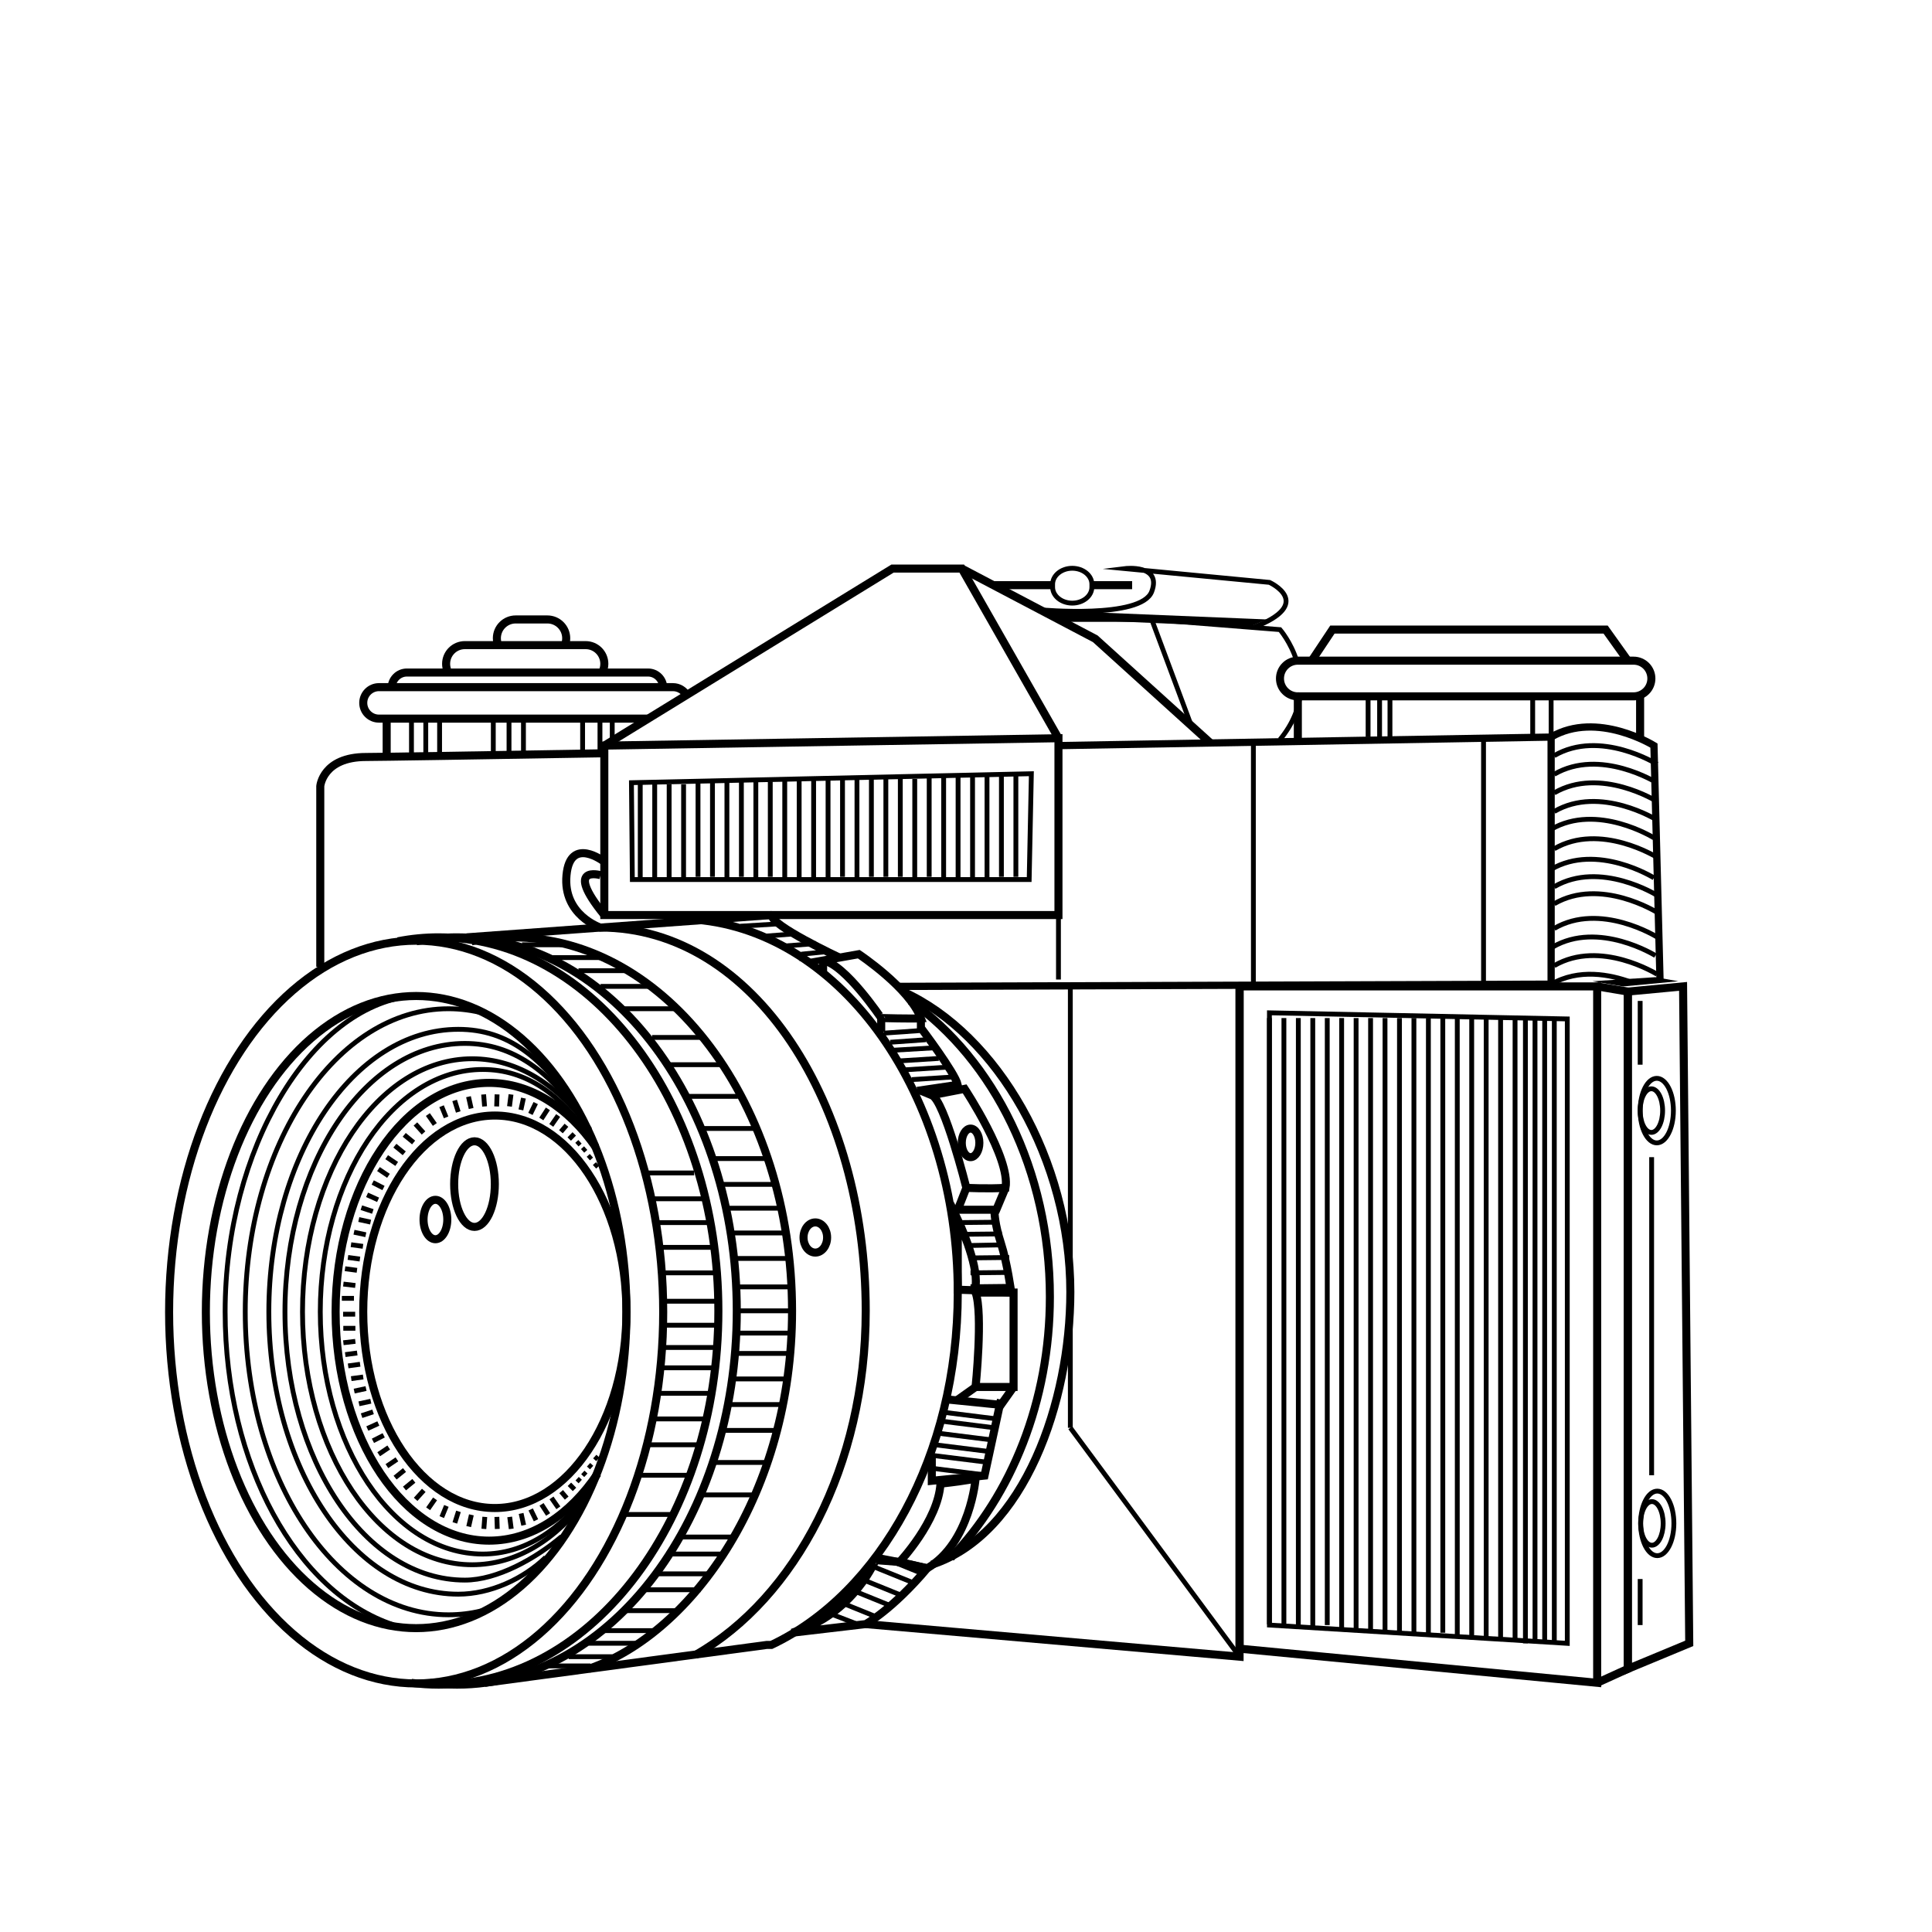 <?xml version="1.0" encoding="utf-8"?>
<!-- Generator: Adobe Illustrator 15.0.0, SVG Export Plug-In . SVG Version: 6.00 Build 0)  -->
<!DOCTYPE svg PUBLIC "-//W3C//DTD SVG 1.1//EN" "http://www.w3.org/Graphics/SVG/1.1/DTD/svg11.dtd">
<svg version="1.1" id="Ebene_1" xmlns="http://www.w3.org/2000/svg" xmlns:xlink="http://www.w3.org/1999/xlink" x="0px" y="0px"
	 width="120px" height="120px" viewBox="0 0 120 120" enable-background="new 0 0 120 120" xml:space="preserve">
<g id="Ebene_2_1_">
	
		<ellipse fill="none" stroke="#000000" stroke-width="0.5" stroke-miterlimit="10" cx="25.848" cy="81.495" rx="13.062" ry="19.632"/>
	
		<ellipse fill="none" stroke="#000000" stroke-width="0.5" stroke-miterlimit="10" cx="25.848" cy="81.495" rx="15.345" ry="23.066"/>
	<ellipse fill="none" stroke="#000000" stroke-width="0.5" stroke-miterlimit="10" cx="29.472" cy="73.546" rx="1.263" ry="2.659"/>
	<ellipse fill="none" stroke="#000000" stroke-width="0.5" stroke-miterlimit="10" cx="27.045" cy="75.747" rx="0.738" ry="1.224"/>
	
		<ellipse fill="none" stroke="#000000" stroke-width="0.5" stroke-miterlimit="10" cx="30.735" cy="81.477" rx="8.174" ry="12.189"/>
	<path fill="none" stroke="#000000" stroke-width="0.5" stroke-miterlimit="10" d="M37.118,91.529
		c-1.725,2.572-4.108,4.163-6.739,4.163c-5.266,0-9.534-6.364-9.534-14.216s4.268-14.217,9.534-14.217
		c2.567,0,4.896,1.516,6.612,3.977"/>
	<path fill="none" stroke="#000000" stroke-width="0.5" stroke-miterlimit="10" d="M24.716,58.465
		c0.826-0.162,1.671-0.245,2.531-0.245c9.594,0,17.372,10.39,17.372,23.209c0,12.816-7.778,23.207-17.372,23.207
		c-0.571,0-1.136-0.038-1.692-0.11"/>
	<path fill="none" stroke="#000000" stroke-width="0.3" stroke-miterlimit="10" d="M36.621,92.594
		c-1.79,2.417-4.032,3.931-6.637,3.931c-5.573,0-10.091-6.737-10.091-15.049s4.519-15.049,10.091-15.049
		c2.718,0,4.839,1.565,6.655,4.171"/>
	<path fill="none" stroke="#000000" stroke-width="0.3" stroke-miterlimit="10" d="M36.443,93.066
		c-1.875,2.561-4.371,4.123-7.115,4.123c-5.819,0-10.539-7.035-10.539-15.713c0-8.681,4.719-15.715,10.539-15.715
		c2.839,0,5.416,1.674,7.311,4.395"/>
	<path fill="none" stroke="#000000" stroke-width="0.3" stroke-miterlimit="10" d="M34.876,95.441
		c-1.624,1.372-4.001,2.702-6.001,2.702c-6.172,0-11.176-7.46-11.176-16.667c0-9.206,5.004-16.667,11.176-16.667
		c3.012,0,5.286,1.772,7.296,4.659"/>
	<path fill="none" stroke="#000000" stroke-width="0.3" stroke-miterlimit="10" d="M33.893,96.729
		c-1.382,1.337-3.443,2.288-5.432,2.288c-6.496,0-11.763-7.854-11.763-17.542s5.268-17.542,11.763-17.542
		c3.169,0,5.238,1.836,7.355,4.874"/>
	<path fill="none" stroke="#000000" stroke-width="0.3" stroke-miterlimit="10" d="M29.88,100.058
		c-0.66,0.158-1.336,0.239-2.026,0.239c-6.971,0-12.622-8.425-12.622-18.82c0-10.396,5.651-18.822,12.622-18.822
		c0.753,0,1.495,0.1,2.215,0.289"/>
	<path fill="none" stroke="#000000" stroke-width="0.3" stroke-miterlimit="10" d="M24.432,100.918
		c-5.978-1.977-10.449-9.93-10.449-19.441c0-10.102,5.291-18.92,11.575-19.613"/>
	<line fill="none" stroke="#000000" stroke-width="0.3" stroke-miterlimit="10" x1="21.31" y1="81.627" x2="22.061" y2="81.627"/>
	<line fill="none" stroke="#000000" stroke-width="0.3" stroke-miterlimit="10" x1="21.233" y1="80.642" x2="21.985" y2="80.642"/>
	<line fill="none" stroke="#000000" stroke-width="0.3" stroke-miterlimit="10" x1="21.323" y1="82.502" x2="22.074" y2="82.502"/>
	<line fill="none" stroke="#000000" stroke-width="0.3" stroke-miterlimit="10" x1="21.429" y1="78.802" x2="22.172" y2="78.902"/>
	<line fill="none" stroke="#000000" stroke-width="0.3" stroke-miterlimit="10" x1="21.327" y1="79.756" x2="22.072" y2="79.844"/>
	<line fill="none" stroke="#000000" stroke-width="0.3" stroke-miterlimit="10" x1="22.444" y1="75.012" x2="23.157" y2="75.246"/>
	<line fill="none" stroke="#000000" stroke-width="0.3" stroke-miterlimit="10" x1="21.611" y1="78.102" x2="22.355" y2="78.203"/>
	<line fill="none" stroke="#000000" stroke-width="0.3" stroke-miterlimit="10" x1="21.801" y1="77.311" x2="22.544" y2="77.412"/>
	<line fill="none" stroke="#000000" stroke-width="0.3" stroke-miterlimit="10" x1="21.987" y1="76.535" x2="22.722" y2="76.692"/>
	<line fill="none" stroke="#000000" stroke-width="0.3" stroke-miterlimit="10" x1="22.285" y1="75.748" x2="23.018" y2="75.907"/>
	<line fill="none" stroke="#000000" stroke-width="0.3" stroke-miterlimit="10" x1="22.8" y1="74.213" x2="23.484" y2="74.522"/>
	<line fill="none" stroke="#000000" stroke-width="0.3" stroke-miterlimit="10" x1="23.15" y1="73.447" x2="23.819" y2="73.79"/>
	<line fill="none" stroke="#000000" stroke-width="0.3" stroke-miterlimit="10" x1="23.508" y1="72.613" x2="24.129" y2="73.033"/>
	<line fill="none" stroke="#000000" stroke-width="0.3" stroke-miterlimit="10" x1="24.017" y1="71.873" x2="24.64" y2="72.295"/>
	<line fill="none" stroke="#000000" stroke-width="0.3" stroke-miterlimit="10" x1="24.527" y1="71.159" x2="25.108" y2="71.635"/>
	<line fill="none" stroke="#000000" stroke-width="0.3" stroke-miterlimit="10" x1="25.108" y1="70.486" x2="25.69" y2="70.963"/>
	<line fill="none" stroke="#000000" stroke-width="0.3" stroke-miterlimit="10" x1="25.803" y1="69.812" x2="26.306" y2="70.37"/>
	<line fill="none" stroke="#000000" stroke-width="0.3" stroke-miterlimit="10" x1="26.576" y1="69.226" x2="27.008" y2="69.843"/>
	<line fill="none" stroke="#000000" stroke-width="0.3" stroke-miterlimit="10" x1="27.427" y1="68.708" x2="27.709" y2="69.402"/>
	<line fill="none" stroke="#000000" stroke-width="0.3" stroke-miterlimit="10" x1="28.238" y1="68.35" x2="28.463" y2="69.066"/>
	<line fill="none" stroke="#000000" stroke-width="0.3" stroke-miterlimit="10" x1="29.099" y1="68.117" x2="29.264" y2="68.85"/>
	<line fill="none" stroke="#000000" stroke-width="0.3" stroke-miterlimit="10" x1="30.039" y1="67.977" x2="30.099" y2="68.723"/>
	<line fill="none" stroke="#000000" stroke-width="0.3" stroke-miterlimit="10" x1="30.874" y1="67.975" x2="30.848" y2="68.723"/>
	<line fill="none" stroke="#000000" stroke-width="0.3" stroke-miterlimit="10" x1="31.74" y1="67.979" x2="31.645" y2="68.721"/>
	<line fill="none" stroke="#000000" stroke-width="0.3" stroke-miterlimit="10" x1="32.513" y1="68.205" x2="32.354" y2="68.937"/>
	<line fill="none" stroke="#000000" stroke-width="0.3" stroke-miterlimit="10" x1="33.274" y1="68.514" x2="32.946" y2="69.187"/>
	<line fill="none" stroke="#000000" stroke-width="0.3" stroke-miterlimit="10" x1="34.03" y1="68.873" x2="33.622" y2="69.501"/>
	<line fill="none" stroke="#000000" stroke-width="0.3" stroke-miterlimit="10" x1="34.667" y1="69.286" x2="34.241" y2="69.9"/>
	<line fill="none" stroke="#000000" stroke-width="0.3" stroke-miterlimit="10" x1="35.184" y1="69.892" x2="34.84" y2="70.293"/>
	<line fill="none" stroke="#000000" stroke-width="0.3" stroke-miterlimit="10" x1="35.668" y1="70.429" x2="35.356" y2="70.747"/>
	<line fill="none" stroke="#000000" stroke-width="0.3" stroke-miterlimit="10" x1="36.024" y1="70.92" x2="35.833" y2="71.094"/>
	<line fill="none" stroke="#000000" stroke-width="0.3" stroke-miterlimit="10" x1="36.377" y1="71.311" x2="36.187" y2="71.484"/>
	<line fill="none" stroke="#000000" stroke-width="0.3" stroke-miterlimit="10" x1="36.734" y1="71.787" x2="36.542" y2="71.961"/>
	<line fill="none" stroke="#000000" stroke-width="0.3" stroke-miterlimit="10" x1="37.118" y1="72.295" x2="36.927" y2="72.472"/>
	<line fill="none" stroke="#000000" stroke-width="0.3" stroke-miterlimit="10" x1="21.444" y1="84.137" x2="22.187" y2="84.037"/>
	<line fill="none" stroke="#000000" stroke-width="0.3" stroke-miterlimit="10" x1="21.327" y1="83.4" x2="22.072" y2="83.313"/>
	<line fill="none" stroke="#000000" stroke-width="0.3" stroke-miterlimit="10" x1="22.459" y1="87.93" x2="23.172" y2="87.693"/>
	<line fill="none" stroke="#000000" stroke-width="0.3" stroke-miterlimit="10" x1="21.624" y1="84.838" x2="22.367" y2="84.736"/>
	<line fill="none" stroke="#000000" stroke-width="0.3" stroke-miterlimit="10" x1="21.815" y1="85.629" x2="22.559" y2="85.527"/>
	<line fill="none" stroke="#000000" stroke-width="0.3" stroke-miterlimit="10" x1="22" y1="86.403" x2="22.735" y2="86.245"/>
	<line fill="none" stroke="#000000" stroke-width="0.3" stroke-miterlimit="10" x1="22.297" y1="87.192" x2="23.032" y2="87.033"/>
	<line fill="none" stroke="#000000" stroke-width="0.3" stroke-miterlimit="10" x1="22.815" y1="88.729" x2="23.5" y2="88.416"/>
	<line fill="none" stroke="#000000" stroke-width="0.3" stroke-miterlimit="10" x1="23.164" y1="89.492" x2="23.833" y2="89.15"/>
	<line fill="none" stroke="#000000" stroke-width="0.3" stroke-miterlimit="10" x1="23.521" y1="90.327" x2="24.145" y2="89.906"/>
	<line fill="none" stroke="#000000" stroke-width="0.3" stroke-miterlimit="10" x1="24.032" y1="91.065" x2="24.654" y2="90.643"/>
	<line fill="none" stroke="#000000" stroke-width="0.3" stroke-miterlimit="10" x1="24.54" y1="91.779" x2="25.124" y2="91.305"/>
	<line fill="none" stroke="#000000" stroke-width="0.3" stroke-miterlimit="10" x1="25.124" y1="92.454" x2="25.705" y2="91.978"/>
	<line fill="none" stroke="#000000" stroke-width="0.3" stroke-miterlimit="10" x1="25.816" y1="93.127" x2="26.321" y2="92.568"/>
	<line fill="none" stroke="#000000" stroke-width="0.3" stroke-miterlimit="10" x1="26.592" y1="93.713" x2="27.022" y2="93.098"/>
	<line fill="none" stroke="#000000" stroke-width="0.3" stroke-miterlimit="10" x1="27.44" y1="94.231" x2="27.725" y2="93.535"/>
	<line fill="none" stroke="#000000" stroke-width="0.3" stroke-miterlimit="10" x1="28.251" y1="94.59" x2="28.476" y2="93.874"/>
	<line fill="none" stroke="#000000" stroke-width="0.3" stroke-miterlimit="10" x1="29.111" y1="94.819" x2="29.278" y2="94.089"/>
	<line fill="none" stroke="#000000" stroke-width="0.3" stroke-miterlimit="10" x1="30.054" y1="94.963" x2="30.111" y2="94.217"/>
	<line fill="none" stroke="#000000" stroke-width="0.3" stroke-miterlimit="10" x1="30.887" y1="94.965" x2="30.862" y2="94.217"/>
	<line fill="none" stroke="#000000" stroke-width="0.3" stroke-miterlimit="10" x1="31.754" y1="94.961" x2="31.658" y2="94.219"/>
	<line fill="none" stroke="#000000" stroke-width="0.3" stroke-miterlimit="10" x1="32.527" y1="94.733" x2="32.368" y2="94.002"/>
	<line fill="none" stroke="#000000" stroke-width="0.3" stroke-miterlimit="10" x1="33.29" y1="94.426" x2="32.961" y2="93.754"/>
	<line fill="none" stroke="#000000" stroke-width="0.3" stroke-miterlimit="10" x1="34.044" y1="94.066" x2="33.636" y2="93.439"/>
	<line fill="none" stroke="#000000" stroke-width="0.3" stroke-miterlimit="10" x1="34.681" y1="93.652" x2="34.254" y2="93.038"/>
	<line fill="none" stroke="#000000" stroke-width="0.3" stroke-miterlimit="10" x1="35.199" y1="93.049" x2="34.855" y2="92.647"/>
	<line fill="none" stroke="#000000" stroke-width="0.3" stroke-miterlimit="10" x1="35.683" y1="92.51" x2="35.368" y2="92.193"/>
	<line fill="none" stroke="#000000" stroke-width="0.3" stroke-miterlimit="10" x1="36.04" y1="92.02" x2="35.848" y2="91.845"/>
	<line fill="none" stroke="#000000" stroke-width="0.3" stroke-miterlimit="10" x1="36.39" y1="91.631" x2="36.2" y2="91.456"/>
	<line fill="none" stroke="#000000" stroke-width="0.3" stroke-miterlimit="10" x1="36.748" y1="91.152" x2="36.557" y2="90.979"/>
	<line fill="none" stroke="#000000" stroke-width="0.3" stroke-miterlimit="10" x1="37.133" y1="90.643" x2="36.942" y2="90.469"/>
	<line fill="none" stroke="#000000" stroke-width="0.5" stroke-miterlimit="10" x1="28.981" y1="58.22" x2="47.941" y2="56.834"/>
	<path fill="none" stroke="#000000" stroke-width="0.5" stroke-miterlimit="10" d="M25.858,58.465
		c0.827-0.162,1.671-0.245,2.532-0.245c9.595,0,17.373,10.39,17.373,23.209c0,12.816-7.778,23.207-17.373,23.207
		c-0.571,0-1.135-0.038-1.69-0.11"/>
	<path fill="none" stroke="#000000" stroke-width="0.5" stroke-miterlimit="10" d="M29.29,58.465
		c0.826-0.162,1.671-0.245,2.531-0.245c9.596,0,17.375,10.39,17.375,23.209c0,11.214-6.115,19.983-12.638,22.228"/>
	<path fill="none" stroke="#000000" stroke-width="0.5" stroke-miterlimit="10" d="M43.252,57.125
		c9.066,0.781,16.237,10.85,16.237,23.159c0,10.104-4.833,18.699-11.58,21.886h-0.287l-17.51,2.353"/>
	<path fill="none" stroke="#000000" stroke-width="0.5" stroke-miterlimit="10" d="M56.541,62.169
		c5.183,3.673,8.669,10.528,8.669,18.378c0,6.499-2.392,12.316-6.156,16.211"/>
	<path fill="none" stroke="#000000" stroke-width="0.5" stroke-miterlimit="10" d="M56.082,61.589
		c5.864,2.646,10.399,10.466,10.399,18.663c0,6.787-2.833,15.048-8.604,16.93"/>
	<path fill="none" stroke="#000000" stroke-width="0.5" stroke-miterlimit="10" d="M52.143,59.478c0,0-4.344-2.035-4.199-2.643"/>
	<path fill="none" stroke="#000000" stroke-width="0.5" stroke-miterlimit="10" d="M51.124,59.659l2.217-0.393
		c0,0,3.146,2.088,3.86,3.984c-0.572,0.034-2.468-0.017-2.468-0.017S52.481,59.875,51.124,59.659z"/>
	<line fill="none" stroke="#000000" stroke-width="0.5" stroke-miterlimit="10" x1="51.124" y1="59.659" x2="51.124" y2="60.434"/>
	<line fill="none" stroke="#000000" stroke-width="0.5" stroke-miterlimit="10" x1="54.733" y1="63.233" x2="54.733" y2="64.092"/>
	<path fill="none" stroke="#000000" stroke-width="0.5" stroke-miterlimit="10" d="M57.199,63.25v0.592c0,0,2.115,2.787,2.29,3.539
		l-2.521,0.375"/>
	<path fill="none" stroke="#000000" stroke-width="0.5" stroke-miterlimit="10" d="M57.876,68.024l2.041-0.394
		c0,0,2.86,4.326,2.538,6.148c-1.108,0.071-2.431,0-2.431,0S58.66,68.346,57.876,68.024z"/>
	<polyline fill="none" stroke="#000000" stroke-width="0.5" stroke-miterlimit="10" points="62.454,73.779 61.883,75.139 
		59.49,75.139 60.023,73.779 	"/>
	<path fill="none" stroke="#000000" stroke-width="0.5" stroke-miterlimit="10" d="M60.596,80.283h2.359v5.865h-2.359
		C60.596,86.148,61.061,81.568,60.596,80.283z"/>
	<line fill="none" stroke="#000000" stroke-width="0.5" stroke-miterlimit="10" x1="60.596" y1="86.148" x2="59.49" y2="86.934"/>
	<polyline fill="none" stroke="#000000" stroke-width="0.5" stroke-miterlimit="10" points="58.953,86.934 61.561,87.197 
		62.17,87.256 62.955,86.148 	"/>
	<path fill="none" stroke="#000000" stroke-width="0.5" stroke-miterlimit="10" d="M61.774,75.316c0,0,0,0.68,0.393,1.896
		c0.394,1.214,0.644,3.071,0.644,3.071l-2.215-0.141l-1.107-0.036v-4.361c0,0,1.287,2.716,1.107,4.111"/>
	<polyline fill="none" stroke="#000000" stroke-width="0.5" stroke-miterlimit="10" points="62.17,86.934 61.15,91.652 
		57.876,91.975 57.876,90.33 	"/>
	<path fill="none" stroke="#000000" stroke-width="0.5" stroke-miterlimit="10" d="M60.596,91.832c0,0-0.322,4.004-3.004,5.576
		c-1.716-0.393-1.716-0.393-1.716-0.393s2.395-2.539,2.539-4.861C60.31,91.939,60.596,91.832,60.596,91.832z"/>
	<line fill="none" stroke="#000000" stroke-width="0.5" stroke-miterlimit="10" x1="54.447" y1="96.908" x2="55.878" y2="97.016"/>
	<path fill="none" stroke="#000000" stroke-width="0.5" stroke-miterlimit="10" d="M49.195,101.412l4.576-0.537
		c0,0,1.633-0.881,3.823-3.466c-1.716-0.392-3.147-0.651-3.147-0.651S53.059,100.297,49.195,101.412z"/>
	<ellipse fill="none" stroke="#000000" stroke-width="0.5" stroke-miterlimit="10" cx="50.641" cy="76.863" rx="0.732" ry="0.937"/>
	<ellipse fill="none" stroke="#000000" stroke-width="0.5" stroke-miterlimit="10" cx="60.284" cy="70.986" rx="0.546" ry="0.887"/>
	<line fill="none" stroke="#000000" stroke-width="0.3" stroke-miterlimit="10" x1="45.993" y1="57.528" x2="48.531" y2="57.371"/>
	<line fill="none" stroke="#000000" stroke-width="0.3" stroke-miterlimit="10" x1="47.372" y1="58.157" x2="49.368" y2="58.001"/>
	<line fill="none" stroke="#000000" stroke-width="0.3" stroke-miterlimit="10" x1="48.693" y1="58.76" x2="50.689" y2="58.604"/>
	<line fill="none" stroke="#000000" stroke-width="0.3" stroke-miterlimit="10" x1="49.769" y1="59.266" x2="51.349" y2="59.11"/>
	<line fill="none" stroke="#000000" stroke-width="0.3" stroke-miterlimit="10" x1="54.9" y1="64.17" x2="57.109" y2="64.014"/>
	<line fill="none" stroke="#000000" stroke-width="0.3" stroke-miterlimit="10" x1="55.292" y1="64.737" x2="57.504" y2="64.58"/>
	<line fill="none" stroke="#000000" stroke-width="0.3" stroke-miterlimit="10" x1="55.805" y1="65.898" x2="58.306" y2="65.741"/>
	<line fill="none" stroke="#000000" stroke-width="0.3" stroke-miterlimit="10" x1="55.435" y1="65.234" x2="58.093" y2="65.078"/>
	<line fill="none" stroke="#000000" stroke-width="0.3" stroke-miterlimit="10" x1="56.254" y1="66.445" x2="58.753" y2="66.289"/>
	<line fill="none" stroke="#000000" stroke-width="0.3" stroke-miterlimit="10" x1="56.626" y1="67.056" x2="59.125" y2="66.898"/>
	<line fill="none" stroke="#000000" stroke-width="0.3" stroke-miterlimit="10" x1="59.487" y1="75.938" x2="61.993" y2="75.912"/>
	<line fill="none" stroke="#000000" stroke-width="0.3" stroke-miterlimit="10" x1="59.722" y1="76.666" x2="62.225" y2="76.64"/>
	<line fill="none" stroke="#000000" stroke-width="0.3" stroke-miterlimit="10" x1="60.055" y1="77.363" x2="62.247" y2="77.321"/>
	<line fill="none" stroke="#000000" stroke-width="0.3" stroke-miterlimit="10" x1="60.178" y1="78.133" x2="62.682" y2="78.105"/>
	<line fill="none" stroke="#000000" stroke-width="0.3" stroke-miterlimit="10" x1="60.282" y1="79.059" x2="62.787" y2="79.032"/>
	<line fill="none" stroke="#000000" stroke-width="0.3" stroke-miterlimit="10" x1="60.282" y1="79.924" x2="62.787" y2="79.896"/>
	<line fill="none" stroke="#000000" stroke-width="0.3" stroke-miterlimit="10" x1="58.458" y1="87.7" x2="61.91" y2="88.132"/>
	<line fill="none" stroke="#000000" stroke-width="0.3" stroke-miterlimit="10" x1="58.315" y1="88.25" x2="61.77" y2="88.683"/>
	<line fill="none" stroke="#000000" stroke-width="0.3" stroke-miterlimit="10" x1="58.294" y1="89.023" x2="61.751" y2="89.456"/>
	<line fill="none" stroke="#000000" stroke-width="0.3" stroke-miterlimit="10" x1="58.08" y1="89.738" x2="61.537" y2="90.17"/>
	<line fill="none" stroke="#000000" stroke-width="0.3" stroke-miterlimit="10" x1="57.969" y1="90.404" x2="61.428" y2="90.836"/>
	<line fill="none" stroke="#000000" stroke-width="0.3" stroke-miterlimit="10" x1="57.598" y1="91.162" x2="61.053" y2="91.594"/>
	<line fill="none" stroke="#000000" stroke-width="0.3" stroke-miterlimit="10" x1="54.113" y1="97.251" x2="56.604" y2="98.26"/>
	<line fill="none" stroke="#000000" stroke-width="0.3" stroke-miterlimit="10" x1="54.837" y1="96.745" x2="57.326" y2="97.754"/>
	<line fill="none" stroke="#000000" stroke-width="0.3" stroke-miterlimit="10" x1="53.494" y1="98.076" x2="55.982" y2="99.086"/>
	<line fill="none" stroke="#000000" stroke-width="0.3" stroke-miterlimit="10" x1="52.871" y1="98.743" x2="55.36" y2="99.752"/>
	<line fill="none" stroke="#000000" stroke-width="0.3" stroke-miterlimit="10" x1="51.958" y1="99.423" x2="54.447" y2="100.432"/>
	<line fill="none" stroke="#000000" stroke-width="0.3" stroke-miterlimit="10" x1="51.417" y1="100.17" x2="53.394" y2="100.936"/>
	<line fill="none" stroke="#000000" stroke-width="0.3" stroke-miterlimit="10" x1="40.081" y1="72.854" x2="43.114" y2="72.854"/>
	<line fill="none" stroke="#000000" stroke-width="0.3" stroke-miterlimit="10" x1="40.391" y1="74.459" x2="43.822" y2="74.459"/>
	<line fill="none" stroke="#000000" stroke-width="0.3" stroke-miterlimit="10" x1="40.796" y1="75.938" x2="44.228" y2="75.938"/>
	<line fill="none" stroke="#000000" stroke-width="0.3" stroke-miterlimit="10" x1="41.059" y1="77.475" x2="44.49" y2="77.475"/>
	<line fill="none" stroke="#000000" stroke-width="0.3" stroke-miterlimit="10" x1="41.193" y1="79.059" x2="44.625" y2="79.059"/>
	<line fill="none" stroke="#000000" stroke-width="0.3" stroke-miterlimit="10" x1="41.059" y1="80.822" x2="44.49" y2="80.822"/>
	<line fill="none" stroke="#000000" stroke-width="0.3" stroke-miterlimit="10" x1="41.4" y1="82.311" x2="44.831" y2="82.311"/>
	<line fill="none" stroke="#000000" stroke-width="0.3" stroke-miterlimit="10" x1="41.193" y1="83.695" x2="44.625" y2="83.695"/>
	<line fill="none" stroke="#000000" stroke-width="0.3" stroke-miterlimit="10" x1="41.059" y1="84.957" x2="44.49" y2="84.957"/>
	<line fill="none" stroke="#000000" stroke-width="0.3" stroke-miterlimit="10" x1="40.796" y1="86.542" x2="44.228" y2="86.542"/>
	<line fill="none" stroke="#000000" stroke-width="0.3" stroke-miterlimit="10" x1="40.622" y1="88.132" x2="44.053" y2="88.132"/>
	<line fill="none" stroke="#000000" stroke-width="0.3" stroke-miterlimit="10" x1="40.081" y1="89.738" x2="43.512" y2="89.738"/>
	<line fill="none" stroke="#000000" stroke-width="0.3" stroke-miterlimit="10" x1="39.636" y1="91.631" x2="42.774" y2="91.631"/>
	<line fill="none" stroke="#000000" stroke-width="0.3" stroke-miterlimit="10" x1="38.548" y1="94.066" x2="41.796" y2="94.066"/>
	<line fill="none" stroke="#000000" stroke-width="0.3" stroke-miterlimit="10" x1="44.391" y1="71.961" x2="47.604" y2="71.961"/>
	<line fill="none" stroke="#000000" stroke-width="0.3" stroke-miterlimit="10" x1="44.879" y1="73.564" x2="48.311" y2="73.564"/>
	<line fill="none" stroke="#000000" stroke-width="0.3" stroke-miterlimit="10" x1="45.283" y1="75.044" x2="48.716" y2="75.044"/>
	<line fill="none" stroke="#000000" stroke-width="0.3" stroke-miterlimit="10" x1="45.546" y1="76.581" x2="48.977" y2="76.581"/>
	<line fill="none" stroke="#000000" stroke-width="0.3" stroke-miterlimit="10" x1="45.682" y1="78.165" x2="49.113" y2="78.165"/>
	<line fill="none" stroke="#000000" stroke-width="0.3" stroke-miterlimit="10" x1="45.546" y1="79.931" x2="48.977" y2="79.931"/>
	<line fill="none" stroke="#000000" stroke-width="0.3" stroke-miterlimit="10" x1="45.888" y1="81.418" x2="49.319" y2="81.418"/>
	<line fill="none" stroke="#000000" stroke-width="0.3" stroke-miterlimit="10" x1="45.682" y1="82.801" x2="49.113" y2="82.801"/>
	<line fill="none" stroke="#000000" stroke-width="0.3" stroke-miterlimit="10" x1="45.546" y1="84.064" x2="48.977" y2="84.064"/>
	<line fill="none" stroke="#000000" stroke-width="0.3" stroke-miterlimit="10" x1="45.283" y1="85.648" x2="48.716" y2="85.648"/>
	<line fill="none" stroke="#000000" stroke-width="0.3" stroke-miterlimit="10" x1="45.108" y1="87.239" x2="48.542" y2="87.239"/>
	<line fill="none" stroke="#000000" stroke-width="0.3" stroke-miterlimit="10" x1="44.831" y1="88.845" x2="48.264" y2="88.845"/>
	<line fill="none" stroke="#000000" stroke-width="0.3" stroke-miterlimit="10" x1="44.285" y1="90.836" x2="47.716" y2="90.836"/>
	<line fill="none" stroke="#000000" stroke-width="0.3" stroke-miterlimit="10" x1="43.566" y1="92.85" x2="47" y2="92.85"/>
	<line fill="none" stroke="#000000" stroke-width="0.3" stroke-miterlimit="10" x1="42.337" y1="95.467" x2="45.769" y2="95.467"/>
	<line fill="none" stroke="#000000" stroke-width="0.3" stroke-miterlimit="10" x1="43.676" y1="70.092" x2="46.89" y2="70.092"/>
	<line fill="none" stroke="#000000" stroke-width="0.3" stroke-miterlimit="10" x1="42.621" y1="68.097" x2="45.832" y2="68.097"/>
	<line fill="none" stroke="#000000" stroke-width="0.3" stroke-miterlimit="10" x1="41.509" y1="66.13" x2="44.722" y2="66.13"/>
	<line fill="none" stroke="#000000" stroke-width="0.3" stroke-miterlimit="10" x1="40.501" y1="64.437" x2="43.713" y2="64.437"/>
	<line fill="none" stroke="#000000" stroke-width="0.3" stroke-miterlimit="10" x1="38.784" y1="62.654" x2="41.997" y2="62.654"/>
	<line fill="none" stroke="#000000" stroke-width="0.3" stroke-miterlimit="10" x1="37.303" y1="61.266" x2="40.516" y2="61.266"/>
	<line fill="none" stroke="#000000" stroke-width="0.3" stroke-miterlimit="10" x1="35.929" y1="60.291" x2="39.143" y2="60.291"/>
	<line fill="none" stroke="#000000" stroke-width="0.3" stroke-miterlimit="10" x1="34.322" y1="59.478" x2="37.535" y2="59.478"/>
	<line fill="none" stroke="#000000" stroke-width="0.3" stroke-miterlimit="10" x1="32.424" y1="58.683" x2="35.636" y2="58.683"/>
	<line fill="none" stroke="#000000" stroke-width="0.3" stroke-miterlimit="10" x1="41.4" y1="96.524" x2="44.831" y2="96.524"/>
	<line fill="none" stroke="#000000" stroke-width="0.3" stroke-miterlimit="10" x1="40.717" y1="97.754" x2="44.148" y2="97.754"/>
	<line fill="none" stroke="#000000" stroke-width="0.3" stroke-miterlimit="10" x1="40.081" y1="98.743" x2="43.512" y2="98.743"/>
	
		<line fill="none" stroke="#000000" stroke-width="0.3" stroke-miterlimit="10" x1="38.786" y1="100.041" x2="42.219" y2="100.041"/>
	
		<line fill="none" stroke="#000000" stroke-width="0.3" stroke-miterlimit="10" x1="37.528" y1="101.281" x2="40.728" y2="101.281"/>
	
		<line fill="none" stroke="#000000" stroke-width="0.3" stroke-miterlimit="10" x1="36.557" y1="102.066" x2="39.505" y2="102.066"/>
	<line fill="none" stroke="#000000" stroke-width="0.3" stroke-miterlimit="10" x1="35.322" y1="102.9" x2="38.031" y2="102.9"/>
	
		<line fill="none" stroke="#000000" stroke-width="0.3" stroke-miterlimit="10" x1="33.965" y1="103.473" x2="36.675" y2="103.473"/>
	<path fill="none" stroke="#000000" stroke-width="0.45" stroke-miterlimit="10" d="M65.743,46.311
		c16.265-0.28,30.6-0.531,30.6-0.531v15.349l-40.572,0.137"/>
	<path fill="none" stroke="#000000" stroke-width="0.5" stroke-miterlimit="10" d="M19.893,60.047V48.829
		c0,0,0.156-1.811,2.842-1.811c0.737,0,6.637-0.094,14.8-0.231"/>
	<polygon fill="none" stroke="#000000" stroke-width="0.5" stroke-miterlimit="10" points="65.743,56.834 37.535,56.834 
		37.535,46.311 65.743,45.852 	"/>
	<polygon fill="none" stroke="#000000" stroke-width="0.3" stroke-miterlimit="10" points="63.924,54.63 39.276,54.63 39.22,48.614 
		64.06,48.056 	"/>
	<path fill="none" stroke="#000000" stroke-width="0.5" stroke-miterlimit="10" d="M37.528,53.522c0,0-2.113-1.636-2.342,0.838
		c-0.231,2.476,2.1,3.252,2.1,3.252c9.595,0,16.486,10.997,16.486,23.815c0,9.598-4.364,17.835-10.583,21.367"/>
	<path fill="none" stroke="#000000" stroke-width="0.5" stroke-miterlimit="10" d="M37.303,54.36c0,0-2.332-0.673,0.232,2.474"/>
	<line fill="none" stroke="#000000" stroke-width="0.3" stroke-miterlimit="10" x1="65.743" y1="46.311" x2="65.743" y2="60.84"/>
	<line fill="none" stroke="#000000" stroke-width="0.3" stroke-miterlimit="10" x1="77.85" y1="46.102" x2="77.85" y2="61.266"/>
	<line fill="none" stroke="#000000" stroke-width="0.3" stroke-miterlimit="10" x1="92.145" y1="45.852" x2="92.145" y2="61.417"/>
	<path fill="none" stroke="#000000" stroke-width="0.45" stroke-miterlimit="10" d="M103.109,60.982l-0.379-14.672
		c0,0-3.527-2.2-6.388-0.531"/>
	<polyline fill="none" stroke="#000000" stroke-width="0.5" stroke-miterlimit="10" points="76.992,61.266 76.992,102.9 
		53.771,100.875 	"/>
	<line fill="none" stroke="#000000" stroke-width="0.3" stroke-miterlimit="10" x1="66.48" y1="61.266" x2="66.48" y2="88.683"/>
	<line fill="none" stroke="#000000" stroke-width="0.3" stroke-miterlimit="10" x1="66.48" y1="88.683" x2="76.992" y2="102.9"/>
	<polygon fill="none" stroke="#000000" stroke-width="0.5" stroke-miterlimit="10" points="99.203,61.266 99.203,104.522 
		76.992,102.402 76.992,61.266 	"/>
	<polygon fill="none" stroke="#000000" stroke-width="0.3" stroke-miterlimit="10" points="78.846,62.908 97.347,63.288 
		97.347,102.072 78.846,100.936 	"/>
	<polyline fill="none" stroke="#000000" stroke-width="0.5" stroke-miterlimit="10" points="99.203,104.522 101.107,103.656 
		101.107,61.589 99.203,61.266 	"/>
	<polygon fill="none" stroke="#000000" stroke-width="0.5" stroke-miterlimit="10" points="101.107,61.589 104.539,61.266 
		104.922,102.072 101.107,103.656 	"/>
	<line fill="none" stroke="#000000" stroke-width="0.3" stroke-miterlimit="10" x1="101.873" y1="62.169" x2="101.873" y2="66.13"/>
	
		<line fill="none" stroke="#000000" stroke-width="0.3" stroke-miterlimit="10" x1="102.586" y1="71.873" x2="102.586" y2="91.631"/>
	
		<line fill="none" stroke="#000000" stroke-width="0.3" stroke-miterlimit="10" x1="101.873" y1="98.076" x2="101.873" y2="100.936"/>
	
		<ellipse fill="none" stroke="#000000" stroke-width="0.3" stroke-miterlimit="10" cx="102.906" cy="68.982" rx="1.031" ry="2.005"/>
	<ellipse fill="none" stroke="#000000" stroke-width="0.3" stroke-miterlimit="10" cx="102.57" cy="68.981" rx="0.698" ry="1.355"/>
	<ellipse fill="none" stroke="#000000" stroke-width="0.3" stroke-miterlimit="10" cx="102.936" cy="94.62" rx="1.032" ry="2.005"/>
	
		<ellipse fill="none" stroke="#000000" stroke-width="0.3" stroke-miterlimit="10" cx="102.602" cy="94.621" rx="0.699" ry="1.355"/>
	<polygon points="104.244,60.947 102.812,60.694 98.906,60.947 100.812,61.271 	"/>
	<path fill="none" stroke="#000000" stroke-width="0.5" stroke-miterlimit="10" d="M102.57,42.144c0,0.611-0.495,1.108-1.108,1.108
		H80.611c-0.613,0-1.109-0.497-1.109-1.108l0,0c0-0.612,0.494-1.109,1.109-1.109h20.852C102.075,41.036,102.57,41.531,102.57,42.144
		L102.57,42.144z"/>
	<line fill="none" stroke="#000000" stroke-width="0.5" stroke-miterlimit="10" x1="80.611" y1="43.252" x2="80.611" y2="46.102"/>
	<line fill="none" stroke="#000000" stroke-width="0.5" stroke-miterlimit="10" x1="101.87" y1="43.252" x2="101.87" y2="45.852"/>
	<line fill="none" stroke="#000000" stroke-width="0.3" stroke-miterlimit="10" x1="95.198" y1="43.252" x2="95.198" y2="45.78"/>
	<line fill="none" stroke="#000000" stroke-width="0.3" stroke-miterlimit="10" x1="96.343" y1="43.252" x2="96.343" y2="45.78"/>
	<line fill="none" stroke="#000000" stroke-width="0.3" stroke-miterlimit="10" x1="84.975" y1="43.252" x2="84.975" y2="45.78"/>
	<line fill="none" stroke="#000000" stroke-width="0.3" stroke-miterlimit="10" x1="86.333" y1="43.252" x2="86.333" y2="45.78"/>
	<polyline fill="none" stroke="#000000" stroke-width="0.5" stroke-miterlimit="10" points="81.473,41.036 82.758,39.104 
		99.728,39.104 101.107,41.036 	"/>
	<polyline fill="none" stroke="#000000" stroke-width="0.5" stroke-miterlimit="10" points="37.535,46.311 55.435,35.316 
		59.738,35.316 65.743,45.852 	"/>
	<polyline fill="none" stroke="#000000" stroke-width="0.5" stroke-miterlimit="10" points="59.738,35.316 68.029,39.676 
		75.18,46.147 	"/>
	<polyline fill="none" stroke="#000000" stroke-width="0.3" stroke-miterlimit="10" points="65.743,38.475 71.535,38.475 
		73.992,45.072 	"/>
	<path fill="none" stroke="#000000" stroke-width="0.3" stroke-miterlimit="10" d="M80.77,43.014
		c-0.079,0.908-0.433,1.908-1.268,2.924"/>
	<path fill="none" stroke="#000000" stroke-width="0.3" stroke-miterlimit="10" d="M71.535,38.475l7.967,0.632
		c0,0,0.667,0.764,1.041,1.95"/>
	<path fill="none" stroke="#000000" stroke-width="0.3" stroke-miterlimit="10" d="M64.605,37.875c0,0,6.285,0.586,6.93-1.13
		c0.644-1.716-1.666-1.429-1.666-1.429l8.979,0.857c0,0,2.888,1.312-0.999,2.801"/>
	<path fill="none" stroke="#000000" stroke-width="0.3" stroke-miterlimit="10" d="M67.818,36.468c0,0.548-0.545,0.993-1.219,0.993
		l0,0c-0.672,0-1.219-0.445-1.219-0.993V36.29c0-0.546,0.547-0.994,1.219-0.994l0,0c0.674,0,1.219,0.446,1.219,0.994V36.468z"/>
	<line fill="none" stroke="#000000" stroke-width="0.5" stroke-miterlimit="10" x1="65.382" y1="36.346" x2="61.697" y2="36.346"/>
	<line fill="none" stroke="#000000" stroke-width="0.5" stroke-miterlimit="10" x1="67.818" y1="36.346" x2="70.319" y2="36.346"/>
	<path fill="none" stroke="#000000" stroke-width="0.5" stroke-miterlimit="10" d="M40.265,44.635H23.538
		c-0.54,0-0.976-0.439-0.976-0.978l0,0c0-0.538,0.437-0.977,0.976-0.977h18.258c0.363,0,0.679,0.199,0.847,0.49"/>
	<path fill="none" stroke="#000000" stroke-width="0.5" stroke-miterlimit="10" d="M24.329,42.715L24.329,42.715
		c0-0.52,0.423-0.943,0.942-0.943h14.981c0.52,0,0.94,0.424,0.94,0.943"/>
	<path fill="none" stroke="#000000" stroke-width="0.5" stroke-miterlimit="10" d="M27.771,41.604
		c-0.04-0.116-0.062-0.242-0.062-0.373l0,0c0-0.642,0.522-1.161,1.162-1.161h7.505c0.64,0,1.16,0.519,1.16,1.161l0,0
		c0,0.197-0.049,0.382-0.136,0.543"/>
	<path fill="none" stroke="#000000" stroke-width="0.5" stroke-miterlimit="10" d="M30.899,39.942
		c-0.025-0.094-0.038-0.195-0.038-0.299l0,0c0-0.645,0.522-1.168,1.169-1.168h1.968c0.646,0,1.17,0.523,1.17,1.168l0,0
		c0,0.152-0.028,0.295-0.081,0.429"/>
	<line fill="none" stroke="#000000" stroke-width="0.5" stroke-miterlimit="10" x1="24.017" y1="44.516" x2="24.017" y2="47.004"/>
	<line fill="none" stroke="#000000" stroke-width="0.3" stroke-miterlimit="10" x1="25.557" y1="44.552" x2="25.557" y2="46.963"/>
	<line fill="none" stroke="#000000" stroke-width="0.3" stroke-miterlimit="10" x1="26.446" y1="44.678" x2="26.446" y2="46.963"/>
	<line fill="none" stroke="#000000" stroke-width="0.3" stroke-miterlimit="10" x1="30.64" y1="44.516" x2="30.64" y2="46.788"/>
	<line fill="none" stroke="#000000" stroke-width="0.3" stroke-miterlimit="10" x1="32.513" y1="44.678" x2="32.513" y2="46.788"/>
	<line fill="none" stroke="#000000" stroke-width="0.3" stroke-miterlimit="10" x1="36.187" y1="44.516" x2="36.187" y2="46.963"/>
	<line fill="none" stroke="#000000" stroke-width="0.3" stroke-miterlimit="10" x1="38.027" y1="44.678" x2="38.027" y2="46.311"/>
	<polygon points="65.266,37.923 78.684,38.475 77.562,38.951 65.673,38.437 	"/>
	<line fill="none" stroke="#000000" stroke-width="0.3" stroke-miterlimit="10" x1="85.689" y1="43.414" x2="85.689" y2="45.94"/>
	<line fill="none" stroke="#000000" stroke-width="0.3" stroke-miterlimit="10" x1="37.265" y1="44.678" x2="37.265" y2="46.564"/>
	<line fill="none" stroke="#000000" stroke-width="0.3" stroke-miterlimit="10" x1="31.616" y1="44.796" x2="31.616" y2="46.907"/>
	<line fill="none" stroke="#000000" stroke-width="0.3" stroke-miterlimit="10" x1="27.304" y1="44.616" x2="27.304" y2="46.903"/>
	<line fill="none" stroke="#000000" stroke-width="0.3" stroke-miterlimit="10" x1="39.767" y1="48.71" x2="39.767" y2="54.63"/>
	<line fill="none" stroke="#000000" stroke-width="0.3" stroke-miterlimit="10" x1="40.665" y1="48.71" x2="40.665" y2="54.63"/>
	<line fill="none" stroke="#000000" stroke-width="0.3" stroke-miterlimit="10" x1="41.562" y1="48.71" x2="41.562" y2="54.63"/>
	<line fill="none" stroke="#000000" stroke-width="0.3" stroke-miterlimit="10" x1="42.459" y1="48.71" x2="42.459" y2="54.63"/>
	<line fill="none" stroke="#000000" stroke-width="0.3" stroke-miterlimit="10" x1="43.355" y1="48.542" x2="43.355" y2="54.463"/>
	<line fill="none" stroke="#000000" stroke-width="0.3" stroke-miterlimit="10" x1="44.253" y1="48.542" x2="44.253" y2="54.463"/>
	<line fill="none" stroke="#000000" stroke-width="0.3" stroke-miterlimit="10" x1="45.15" y1="48.479" x2="45.15" y2="54.63"/>
	<line fill="none" stroke="#000000" stroke-width="0.3" stroke-miterlimit="10" x1="46.049" y1="48.542" x2="46.049" y2="54.463"/>
	<line fill="none" stroke="#000000" stroke-width="0.3" stroke-miterlimit="10" x1="46.947" y1="48.383" x2="46.947" y2="54.649"/>
	<line fill="none" stroke="#000000" stroke-width="0.3" stroke-miterlimit="10" x1="47.843" y1="48.542" x2="47.843" y2="54.463"/>
	<line fill="none" stroke="#000000" stroke-width="0.3" stroke-miterlimit="10" x1="48.742" y1="48.383" x2="48.742" y2="54.649"/>
	<line fill="none" stroke="#000000" stroke-width="0.3" stroke-miterlimit="10" x1="49.638" y1="48.382" x2="49.638" y2="54.647"/>
	<line fill="none" stroke="#000000" stroke-width="0.3" stroke-miterlimit="10" x1="50.536" y1="48.382" x2="50.536" y2="54.647"/>
	<line fill="none" stroke="#000000" stroke-width="0.3" stroke-miterlimit="10" x1="51.432" y1="48.382" x2="51.432" y2="54.647"/>
	<line fill="none" stroke="#000000" stroke-width="0.3" stroke-miterlimit="10" x1="52.33" y1="48.383" x2="52.33" y2="54.463"/>
	<line fill="none" stroke="#000000" stroke-width="0.3" stroke-miterlimit="10" x1="58.612" y1="48.24" x2="58.612" y2="54.649"/>
	<line fill="none" stroke="#000000" stroke-width="0.3" stroke-miterlimit="10" x1="54.124" y1="48.221" x2="54.124" y2="54.463"/>
	<line fill="none" stroke="#000000" stroke-width="0.3" stroke-miterlimit="10" x1="55.022" y1="48.221" x2="55.022" y2="54.463"/>
	<line fill="none" stroke="#000000" stroke-width="0.3" stroke-miterlimit="10" x1="55.92" y1="48.24" x2="55.92" y2="54.463"/>
	<line fill="none" stroke="#000000" stroke-width="0.3" stroke-miterlimit="10" x1="56.817" y1="48.382" x2="56.817" y2="54.63"/>
	<line fill="none" stroke="#000000" stroke-width="0.3" stroke-miterlimit="10" x1="57.714" y1="48.24" x2="57.714" y2="54.463"/>
	<line fill="none" stroke="#000000" stroke-width="0.3" stroke-miterlimit="10" x1="53.228" y1="48.382" x2="53.228" y2="54.63"/>
	<line fill="none" stroke="#000000" stroke-width="0.3" stroke-miterlimit="10" x1="59.508" y1="48.057" x2="59.508" y2="54.631"/>
	<line fill="none" stroke="#000000" stroke-width="0.3" stroke-miterlimit="10" x1="60.407" y1="48.056" x2="60.407" y2="54.63"/>
	<line fill="none" stroke="#000000" stroke-width="0.3" stroke-miterlimit="10" x1="61.305" y1="48.056" x2="61.305" y2="54.63"/>
	<line fill="none" stroke="#000000" stroke-width="0.3" stroke-miterlimit="10" x1="62.2" y1="48.191" x2="62.2" y2="54.463"/>
	<line fill="none" stroke="#000000" stroke-width="0.3" stroke-miterlimit="10" x1="63.098" y1="48.191" x2="63.098" y2="54.463"/>
	<path fill="none" stroke="#000000" stroke-width="0.3" stroke-miterlimit="10" d="M102.92,47.466c0,0-3.527-2.2-6.387-0.531"/>
	<path fill="none" stroke="#000000" stroke-width="0.3" stroke-miterlimit="10" d="M102.92,48.623c0,0-3.527-2.201-6.387-0.531"/>
	<path fill="none" stroke="#000000" stroke-width="0.3" stroke-miterlimit="10" d="M102.92,49.779c0,0-3.527-2.2-6.387-0.53"/>
	<path fill="none" stroke="#000000" stroke-width="0.3" stroke-miterlimit="10" d="M102.92,50.935c0,0-3.527-2.2-6.387-0.531"/>
	<path fill="none" stroke="#000000" stroke-width="0.3" stroke-miterlimit="10" d="M102.73,52.042c0,0-3.527-2.2-6.388-0.531"/>
	<path fill="none" stroke="#000000" stroke-width="0.3" stroke-miterlimit="10" d="M102.92,53.25c0,0-3.527-2.2-6.387-0.531"/>
	<path fill="none" stroke="#000000" stroke-width="0.3" stroke-miterlimit="10" d="M102.73,54.526c0,0-3.527-2.201-6.388-0.531"/>
	<path fill="none" stroke="#000000" stroke-width="0.3" stroke-miterlimit="10" d="M102.92,55.607c0,0-3.527-2.201-6.387-0.53"/>
	<path fill="none" stroke="#000000" stroke-width="0.3" stroke-miterlimit="10" d="M102.92,56.666c0,0-3.527-2.2-6.387-0.531"/>
	<path fill="none" stroke="#000000" stroke-width="0.3" stroke-miterlimit="10" d="M102.92,58.198c0,0-3.527-2.201-6.387-0.53"/>
	<path fill="none" stroke="#000000" stroke-width="0.3" stroke-miterlimit="10" d="M102.824,59.354c0,0-3.527-2.2-6.387-0.531"/>
	<path fill="none" stroke="#000000" stroke-width="0.3" stroke-miterlimit="10" d="M102.92,60.511c0,0-3.527-2.201-6.387-0.531"/>
	<path fill="none" stroke="#000000" stroke-width="0.3" stroke-miterlimit="10" d="M101.303,60.998
		c-1.29-0.473-3.244-0.862-4.96,0.138"/>
	<g>
		
			<line fill="none" stroke="#000000" stroke-width="0.3" stroke-miterlimit="10" x1="78.846" y1="63.233" x2="78.846" y2="100.893"/>
		
			<line fill="none" stroke="#000000" stroke-width="0.3" stroke-miterlimit="10" x1="79.746" y1="63.233" x2="79.746" y2="101.104"/>
		
			<line fill="none" stroke="#000000" stroke-width="0.3" stroke-miterlimit="10" x1="80.642" y1="63.233" x2="80.642" y2="100.936"/>
		
			<line fill="none" stroke="#000000" stroke-width="0.3" stroke-miterlimit="10" x1="81.539" y1="63.233" x2="81.539" y2="101.104"/>
		
			<line fill="none" stroke="#000000" stroke-width="0.3" stroke-miterlimit="10" x1="82.438" y1="63.233" x2="82.438" y2="100.936"/>
		
			<line fill="none" stroke="#000000" stroke-width="0.3" stroke-miterlimit="10" x1="83.332" y1="63.233" x2="83.332" y2="101.212"/>
		
			<line fill="none" stroke="#000000" stroke-width="0.3" stroke-miterlimit="10" x1="89.615" y1="63.233" x2="89.615" y2="101.412"/>
		
			<line fill="none" stroke="#000000" stroke-width="0.3" stroke-miterlimit="10" x1="85.129" y1="63.233" x2="85.129" y2="101.321"/>
		
			<line fill="none" stroke="#000000" stroke-width="0.3" stroke-miterlimit="10" x1="86.026" y1="63.233" x2="86.026" y2="101.377"/>
		
			<line fill="none" stroke="#000000" stroke-width="0.3" stroke-miterlimit="10" x1="86.924" y1="63.233" x2="86.924" y2="101.412"/>
		
			<line fill="none" stroke="#000000" stroke-width="0.3" stroke-miterlimit="10" x1="87.821" y1="63.233" x2="87.821" y2="101.504"/>
		<line fill="none" stroke="#000000" stroke-width="0.3" stroke-miterlimit="10" x1="88.72" y1="63.233" x2="88.72" y2="101.652"/>
		<line fill="none" stroke="#000000" stroke-width="0.3" stroke-miterlimit="10" x1="84.23" y1="63.233" x2="84.23" y2="101.268"/>
		
			<line fill="none" stroke="#000000" stroke-width="0.3" stroke-miterlimit="10" x1="90.514" y1="63.233" x2="90.514" y2="101.652"/>
		<line fill="none" stroke="#000000" stroke-width="0.3" stroke-miterlimit="10" x1="91.41" y1="63.233" x2="91.41" y2="101.818"/>
		
			<line fill="none" stroke="#000000" stroke-width="0.3" stroke-miterlimit="10" x1="92.309" y1="63.233" x2="92.309" y2="101.763"/>
		
			<line fill="none" stroke="#000000" stroke-width="0.3" stroke-miterlimit="10" x1="93.204" y1="63.233" x2="93.204" y2="101.818"/>
		
			<line fill="none" stroke="#000000" stroke-width="0.3" stroke-miterlimit="10" x1="94.103" y1="63.233" x2="94.103" y2="101.873"/>
		
			<line fill="none" stroke="#000000" stroke-width="0.3" stroke-miterlimit="10" x1="94.746" y1="63.246" x2="94.746" y2="102.071"/>
		
			<line fill="none" stroke="#000000" stroke-width="0.3" stroke-miterlimit="10" x1="95.342" y1="63.246" x2="95.342" y2="102.016"/>
		
			<line fill="none" stroke="#000000" stroke-width="0.3" stroke-miterlimit="10" x1="95.942" y1="63.246" x2="95.942" y2="102.071"/>
		
			<line fill="none" stroke="#000000" stroke-width="0.3" stroke-miterlimit="10" x1="96.541" y1="63.246" x2="96.541" y2="102.127"/>
	</g>
</g>
</svg>
